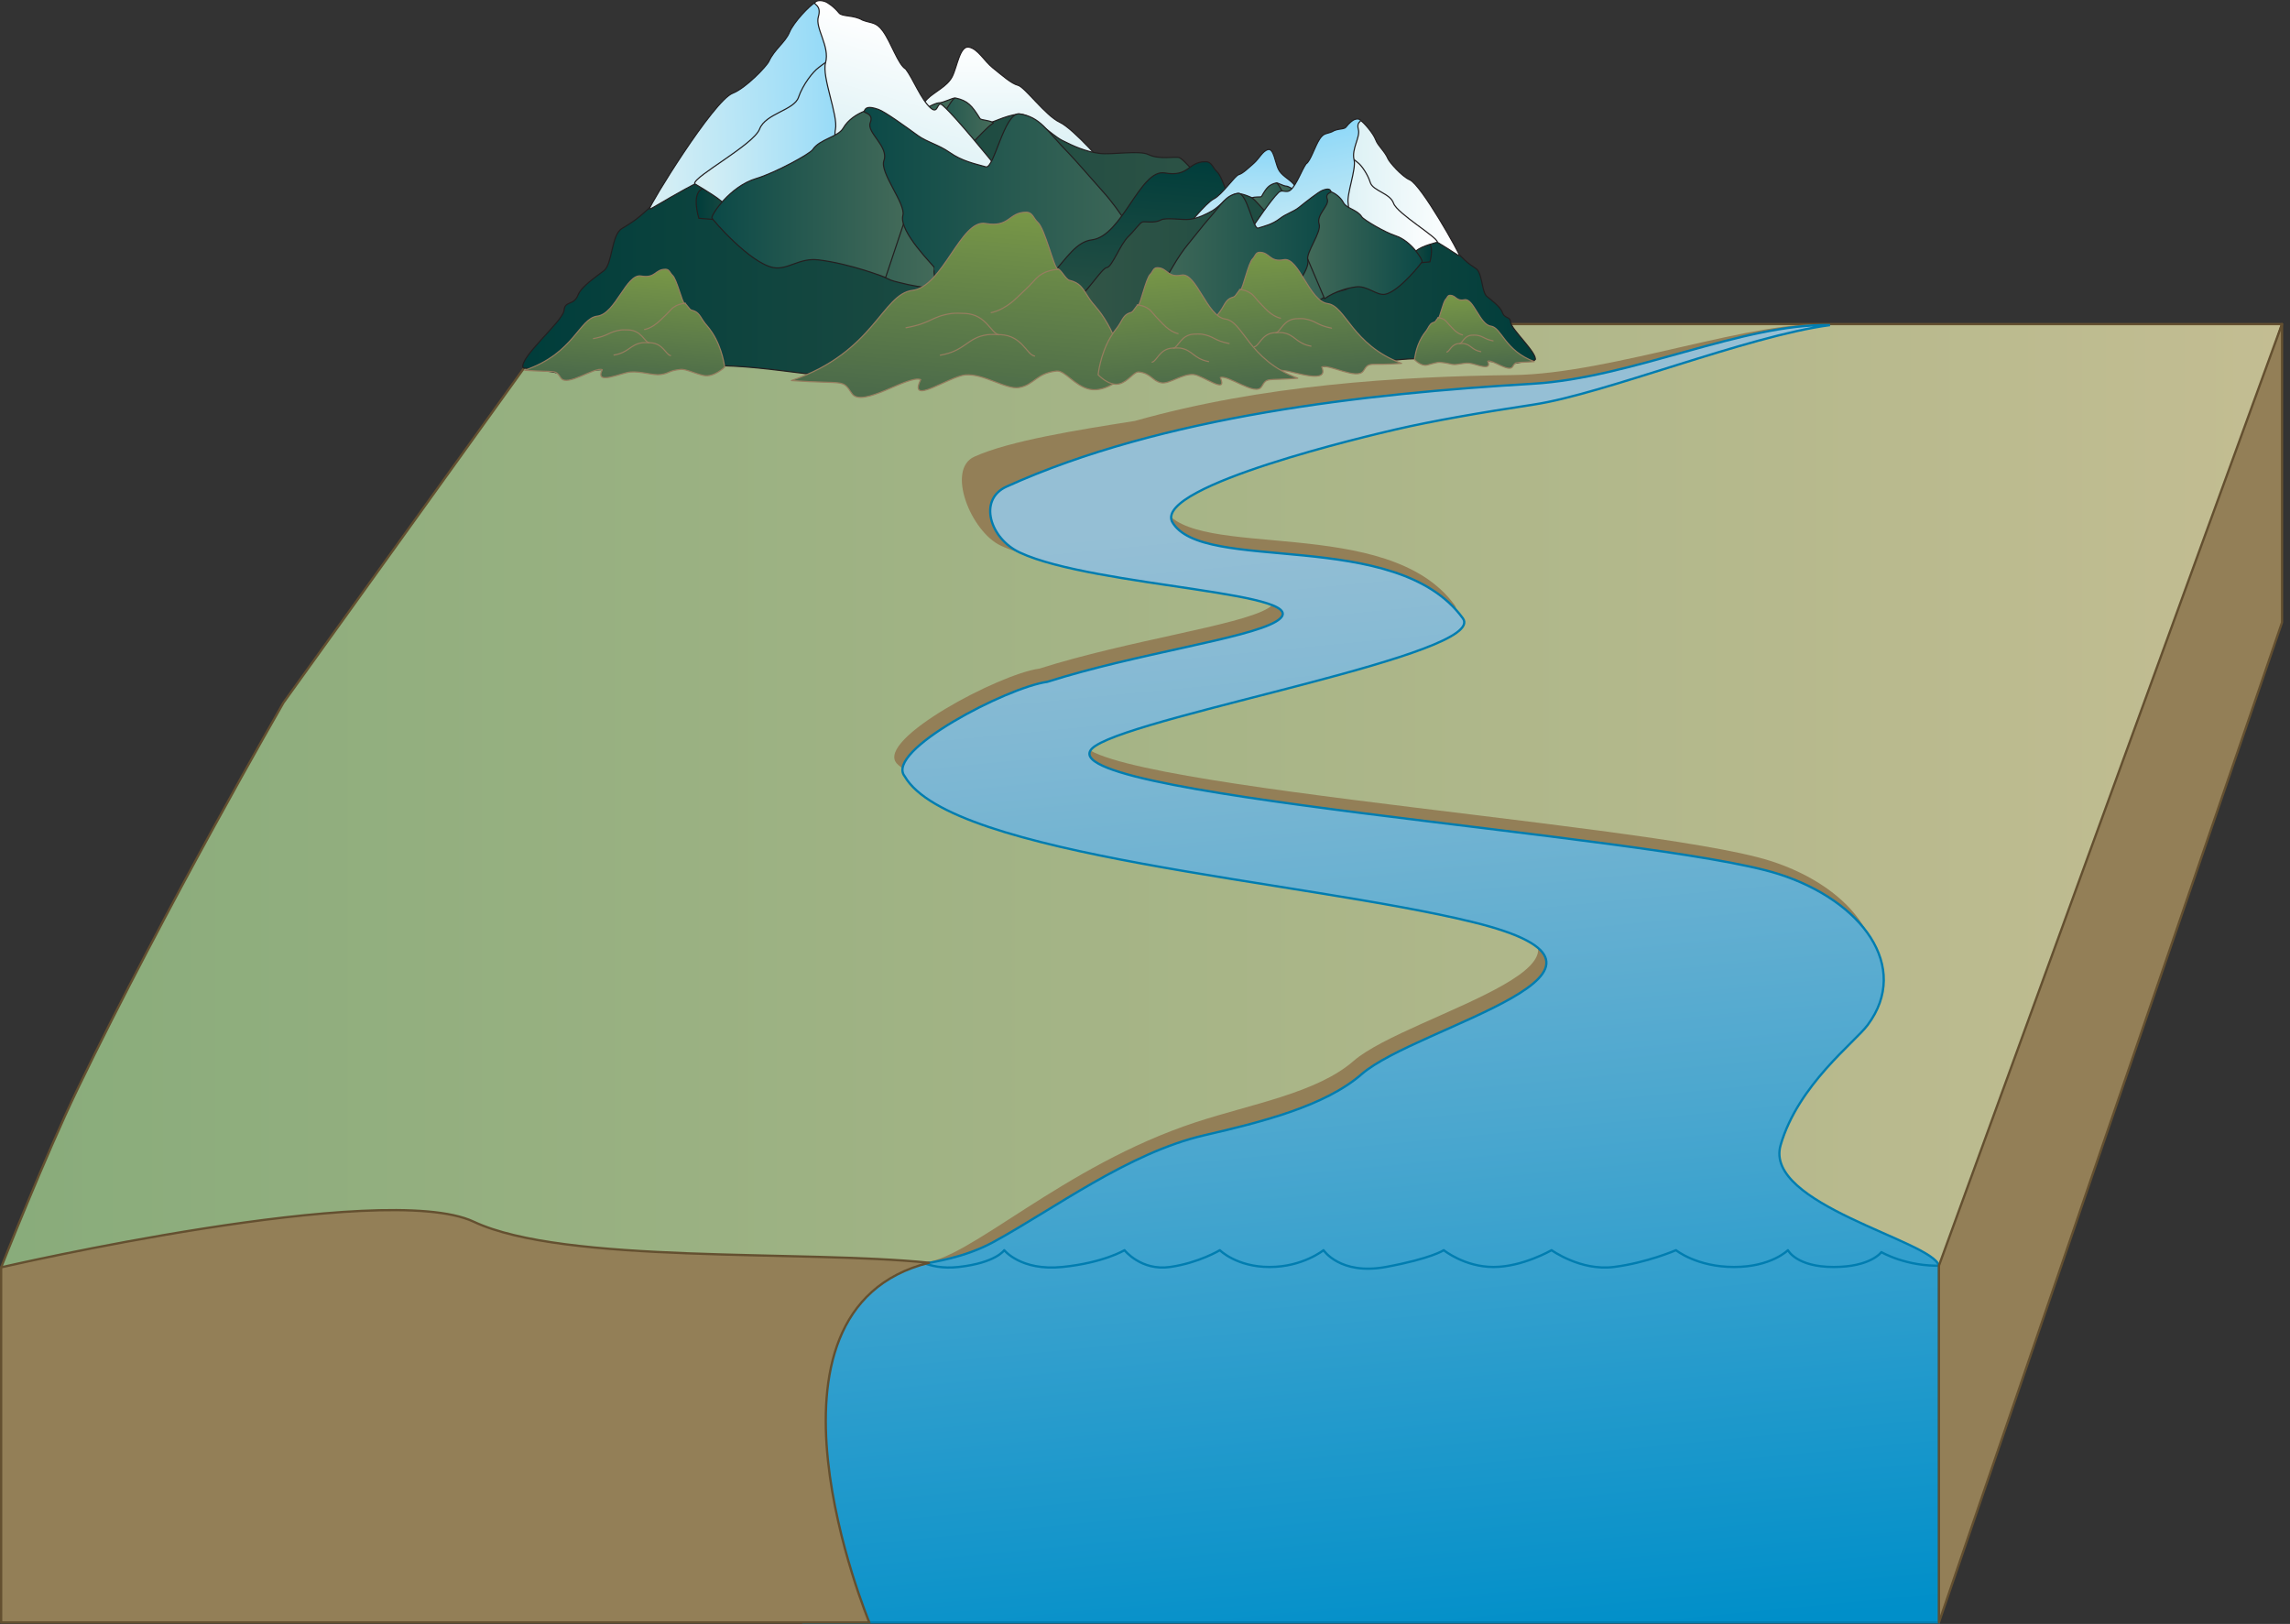 
        <svg xmlns:rdf="http://www.w3.org/1999/02/22-rdf-syntax-ns#" xmlns="http://www.w3.org/2000/svg" xmlns:cc="http://creativecommons.org/ns#" xmlns:xlink="http://www.w3.org/1999/xlink" xmlns:dc="http://purl.org/dc/elements/1.1/" x="0px" y="0px" width="502" height="356" viewBox="0 0 502 356" xml:space="preserve">
            <rect x="0" y="0" width="502" height="356" fill="#333333" stroke="none"/>
            <title>River 3D: mountains and plain</title>
            <desc xmlns:ian_image_library="https://ian.umces.edu/media-library/">
                <ian_image_library:title>River 3D: mountains and plain</ian_image_library:title>
                <ian_image_library:descr>Illustration of river base with mountains and plains</ian_image_library:descr>
                <ian_image_library:scene>
                    <ian_image_library:contains>diagram, template, base, ecosystem, aquatic, freshwater river, stream, tributary, terrestrial, mountains, floodplain</ian_image_library:contains>
                    <ian_image_library:when>2010-03-17</ian_image_library:when>
                </ian_image_library:scene>
            </desc>
            
 <defs></defs>
 <linearGradient id="ian_symbols_1d1013e531cf25748105a9f0bd3c5adf" y2="174.44" gradientUnits="userSpaceOnUse" x2="-1343.1" gradientTransform="matrix(-1 0 0 1 -842.8 0)" y1="174.44" x1="-843.05">
  <stop stop-color="#89AC7B" offset=".006"/>
  <stop stop-color="#C3BD92" offset="1"/>
 </linearGradient>
 <path stroke-linejoin="round" d="m500.25 71.047h-364.61l-19.093 7.314-54.41 75.684s-25.973 45.069-45.094 84.609c-7.103 14.688-16.792 39.18-16.792 39.18h432.4l67.6-206.78z" stroke="#645030" stroke-linecap="round" stroke-width=".5" fill="url(#ian_symbols_1d1013e531cf25748105a9f0bd3c5adf)"/>
 <path d="m227.79 146.59c19.694-6.237 43.769-9.45 50.093-13.198 10.871-6.438-42.068-6.081-58.487-13.767-6.565-3.075-12.036-16.685-5.804-19.511 7.768-3.516 23.019-5.919 35.184-7.833 28.022-7.916 57.6-9.729 83.022-10.061 21.586-.278 53.993-12.622 69.361-10.945-13.382.858-52.836 14.087-68.795 15.766-10.625 1.113-20.276 2.389-28.128 4.204-5.441 1.262-52.646 12.287-49.109 20.194 6.417 11.703 49.142 1.082 63.77 21.235 5.657 7.792-69.76 20.914-80.539 27.936-16.345 10.651 122.15 19.321 149.7 28.103 18.361 5.85 29.05 20.362 19.57 33.104-2.827 3.802-10.28 13.164-37.827 24.579-7.046 2.922-144.65 29.806-151.79 31.085-10.568 1.898-15.886-.652-15.886-.652 10.121-.398 30.67-21.194 60.077-30.833 12.295-4.03 26.48-6.403 34.519-13.412 12.096-10.537 67.406-22.8 24.288-33.338-37.483-9.155-117.59-23.794-124.48-31.943-4.44-5.26 22.47-19.52 31.27-20.72z" fill="#937F57"/>
 <linearGradient id="ian_symbols_26021b9ee2f4bb34697b13cd3710b139" y2="113.53" gradientUnits="userSpaceOnUse" x2="280.89" y1="363.31" x1="305.09">
  <stop stop-color="#008FC9" offset="0"/>
  <stop stop-color="#4BA7CF" offset=".456"/>
  <stop stop-color="#80B8D3" offset=".822"/>
  <stop stop-color="#95BFD5" offset="1"/>
 </linearGradient>
 <path stroke="#007DB0" stroke-width=".5" d="m425.04 277.46c-1.542-5.471-38.495-13.423-34.701-26.438 3.842-13.207 16.26-22.514 19.084-26.322 9.482-12.741-1.208-27.251-19.57-33.108-27.548-8.776-166.04-17.443-149.7-28.096 10.78-7.027 86.192-20.147 80.536-27.936-14.633-20.158-57.354-9.536-63.771-21.237-3.529-7.908 43.667-18.934 49.111-20.193 8.134-1.881 18.609-3.689 30.175-5.437 15.527-2.342 46.83-15.051 64.958-17.421-19.274-.376-43.278 11.57-65.223 12.862-36.341 2.133-81.165 7.072-115.32 22.556-6.237 2.827-3.636 11.363 2.928 14.436 16.413 7.683 67.008 8.712 56.134 15.15-6.32 3.747-30.398 6.962-50.099 13.199-8.794 1.192-35.737 15.157-31.259 20.708 10.117 17.588 87.003 22.792 124.48 31.946 43.117 10.536-12.192 22.801-24.29 33.337-8.04 7.009-21.837 10.491-34.519 13.415-16.615 3.828-33.035 16.21-46.228 23.402-6.361 3.467-13.306 4.388-16.052 4.919-2.747.53-32.871 1.439-32.871 1.439l7.25 77.033h248.94v-78.21z" fill="url(#ian_symbols_26021b9ee2f4bb34697b13cd3710b139)"/>
 <path stroke-linejoin="round" d="m202.15 276.73c1.902.817 4.544 1.412 7.998 1.024 8.178-.92 9.994-3.683 9.994-3.683s3.636 4.602 12.729 3.683c9.089-.92 13.635-3.683 13.635-3.683s3.635 4.602 9.996 3.683c6.362-.92 10.907-3.683 10.907-3.683s3.637 3.683 10.906 3.683c7.273 0 11.82-3.683 11.82-3.683s3.637 5.52 13.63 3.683c10.002-1.841 12.728-3.683 12.728-3.683s4.544 3.683 10.909 3.683c6.36 0 12.726-3.683 12.726-3.683s6.358 4.602 13.635 3.683c7.271-.92 13.634-3.683 13.634-3.683s4.54 3.683 12.725 3.683c8.184 0 11.818-3.683 11.818-3.683s1.837 3.683 10.018 3.683c8.183 0 10.463-3.258 10.463-3.258s5.553 3.272 13.333 2.956" stroke="#007DB0" stroke-linecap="round" stroke-width=".5" fill="none"/>
 <polygon stroke-linejoin="round" fill="#937F57" stroke="#645030" stroke-linecap="round" stroke-width=".5" points="500.25 71.047 500.25 136.45 425.04 355.68 425.04 277.46"/>
 <path stroke-linejoin="round" d="m103.85 267.83c19.868 9.339 72.36 6.155 99.797 8.996-41.627 10.404-13.076 78.851-13.076 78.851h-190.32v-77.846s83.732-19.34 103.6-10z" stroke="#645030" stroke-linecap="round" stroke-width=".5" fill="#937F57"/>
 <linearGradient id="ian_symbols_709e88e7775cbad4a930c2db94d2729d" y2="10.312" gradientUnits="userSpaceOnUse" x2="-1060.4" gradientTransform="matrix(-1 0 0 1 -842.8 0)" y1="42.096" x1="-1060.4">
  <stop stop-color="#DAF0F4" offset=".264"/>
  <stop stop-color="#fff" offset=".994"/>
 </linearGradient>
 <path stroke-linejoin="round" d="m220.54 37.606c-1.167.398-2.789-.39-3.78 1.085-.984 1.473-4.993 0-4.993 0s-3.449-1.476-4.896 0c-1.446 1.473-14.329-3.847-14.329-3.847s4.966-2.745 5.971-5.793c1.001-3.058 3.186-5.731 4.745-7.337 1.558-1.593 4.363-2.721 5.477-4.903 1.114-2.183 1.675-6.909 3.701-6.47 2.024.428 3.254 2.988 5.258 4.585 2.008 1.594 3.987 3.399 5.48 3.778 1.496.372 6.019 6.641 9.131 8.096 3.121 1.448 10.459 10.016 10.459 10.016s-5.359 5.734-7.583 5.25c-2.24-.487-13.48-4.853-14.65-4.46z" stroke="#231F20" stroke-linecap="round" stroke-width=".25" fill="url(#ian_symbols_709e88e7775cbad4a930c2db94d2729d)"/>
 <linearGradient id="ian_symbols_fcb10d29d72020442da880f3db33de80" y2="53.199" gradientUnits="userSpaceOnUse" x2="-957.4" gradientTransform="matrix(-1 0 0 1 -842.8 0)" y1="53.199" x1="-1129.6">
  <stop stop-color="#345647" offset="0"/>
  <stop stop-color="#003D3B" offset="1"/>
 </linearGradient>
 <path stroke-linejoin="round" d="m114.66 80.623c-.924-2.215 8.803-10.247 8.985-12.581.174-2.189 2.114-.951 3.078-3.385.739-1.859 3.964-4.008 5.675-5.322 1.85-1.423 1.611-7.839 3.91-9.215 1.199-.719 2.774-1.698 3.948-2.688 2.856-2.399 6.652-6.592 12.015-7.206 2.954-.33 2.663.733 4.835.022 1.667-.549 3.354-1.597 5.062-2.268 2.113-.825 1.52-1.292 3.702-1.435.858-.062 1.819.718 2.874.747 4.068.113 8.131-2.377 10.858-4.266 4.113-2.841 8.769-9.163 10.757-9.511 1.994-.336 11.693 7.83 16.308 6.608 1.269-.34 2.285-1.878 3.369-2.097.535-.107 1.396-.643 2.174-.222.774.419.981.7 1.631.617.628-.075 1.153-.818 1.798-1.009 2.316-.696 6.122-2.673 8.371-2.329 2.595.391 6.452 4.469 8.788 5.669 2.45 1.251 5.162 2.499 8.299 2.883 2.653.331 8.646-.731 10.633.235 2.469 1.212 5.848.351 6.77.679.932.326 2.975 2.999 5.102 4.859 3.014 2.629 6 10.253 7.876 10.348 1.876.082 8.342 10 11.354 10.288l3.946 13.924c-5.784-.474-18.166-1.491-18.733-1.587-5.784-.941-11.981-.999-18.081-.51-16.735 1.342-31.84 5.746-47.451 9.582-14.366 3.539-27.536-.476-41.729-1.187-11.26-.563-28.026.71-39.025 1.42.03-.186-7.36-.975-7.12-1.063z" stroke="#231F20" stroke-linecap="round" stroke-width=".25" fill="url(#ian_symbols_fcb10d29d72020442da880f3db33de80)"/>
 <linearGradient id="ian_symbols_2d842fba106ef74449e1cea5ee8a6532" y2="24.931" gradientUnits="userSpaceOnUse" x2="-1032.6" gradientTransform="matrix(-1 0 0 1 -842.8 0)" y1="24.931" x1="-1052.2">
  <stop stop-color="#466C5A" offset=".006"/>
  <stop stop-color="#0B4947" offset="1"/>
 </linearGradient>
 <path stroke-linejoin="round" d="m190.22 28.352s-1.538-4.75 1.373-5.299c2.546-.478 8.547 2.808 9.474 2.023 1.546-1.317 4.044-2.479 4.594-2.501 1.25-.028 3.345-1.255 3.673-1.039.32.214-1.636 6.072-1.636 6.072l-17.46.744z" stroke="#231F20" stroke-linecap="round" stroke-width=".25" fill="url(#ian_symbols_2d842fba106ef74449e1cea5ee8a6532)"/>
 <linearGradient id="ian_symbols_8b7c991d4137e4d499c68cf007ea95bc" y2="28.489" gradientUnits="userSpaceOnUse" x2="-1042" gradientTransform="matrix(-1 0 0 1 -842.8 0)" y1="28.489" x1="-1060.6">
  <stop stop-color="#466C5A" offset=".006"/>
  <stop stop-color="#0B4947" offset="1"/>
 </linearGradient>
 <path stroke-linejoin="round" d="m206.74 35.482c-2.832-.17-5.545-5.65-7.521-6.547-.223-1.585 3.002-2.505 4.427-1.88 1.822.798 1.583-2.917 2.776-2.377.867.398 2.246-3.372 3.093-3.18 2.579.57 3.53 1.585 5.324 4.515.202.327 2.458.394 2.922.945-2.63 1.647-7.49 8.739-11.02 8.524z" stroke="#231F20" stroke-linecap="round" stroke-width=".25" fill="url(#ian_symbols_8b7c991d4137e4d499c68cf007ea95bc)"/>
 <linearGradient id="ian_symbols_e8af4b4ce55f4ba43d36757c84fb3063" y2="49.098" gradientUnits="userSpaceOnUse" x2="-999.79" gradientTransform="matrix(-1 0 0 1 -842.8 0)" y1="49.098" x1="-1050.6">
  <stop stop-color="#466C5A" offset=".006"/>
  <stop stop-color="#0B4947" offset="1"/>
 </linearGradient>
 <path stroke-linejoin="round" d="m191.67 35.982c-1.562.621-4.495 2.648-5.613 4.582-1.12 1.929-9.86 2.806-11.409 5.15-1.551 2.346-17.91 1.477-17.654 2.531.028.108 3.211 2.383 6.455 3.45 1.462.475 3.248-.018 4.783.205 1.869.276 3.426 1.208 4.206 1.222.724.016 2.823.222 4.771.119 1.218-.057 1.924.675 3.144.724 1.713.06 2.672.344 3.528.888 1.628 1.011-2.073 1.781.348 2.299 2.757.584 5.455 1.344 8.378 2.924 2.926 1.575 2.735 1.39 4.488 1.845 5.743 1.488 9.4 1.364 10.186 1.135 2.401-.725-4.855-13.926-4.855-13.926s-5.648-14.125-7.236-14.125c-1.6-.011-1.97.359-3.53.977z" stroke="#231F20" stroke-linecap="round" stroke-width=".25" fill="url(#ian_symbols_e8af4b4ce55f4ba43d36757c84fb3063)"/>
 <linearGradient id="ian_symbols_89c714c251900964cd925d7566cb4ef5" y2="42.287" gradientUnits="userSpaceOnUse" x2="-995.42" gradientTransform="matrix(-1 0 0 1 -842.8 0)" y1="42.287" x1="-1009.2">
  <stop stop-color="#345647" offset="0"/>
  <stop stop-color="#003D3B" offset="1"/>
 </linearGradient>
 <path stroke-linejoin="round" d="m153.2 47.857s-1.741-5.46.789-6.467c2.486-.983 7.571-2.652 9.037-4.198 1.468-1.544 3.366-1.463 3.366-1.463l-.688 13.114-12.51-.986z" stroke="#231F20" stroke-linecap="round" stroke-width=".25" fill="url(#ian_symbols_89c714c251900964cd925d7566cb4ef5)"/>
 <linearGradient id="ian_symbols_8bee5a5fdd02f244311285111a1f8b78" y2="42.484" gradientUnits="userSpaceOnUse" x2="-1003.3" gradientTransform="matrix(-1 0 0 1 -842.8 0)" y1="42.484" x1="-1021.4">
  <stop stop-color="#345647" offset="0"/>
  <stop stop-color="#003D3B" offset="1"/>
 </linearGradient>
 <path stroke-linejoin="round" d="m160.48 48.757c1.188-2.552.411-4.975 2.618-7.225 2.203-2.253 2.063-5.958 3.28-5.792 3.739.503 4.347 2.345 7.716 6.883.503.683 3.341 2.574 4.5 3.747-8.79 3.803-7.83 2.901-18.12 2.387z" stroke="#231F20" stroke-linecap="round" stroke-width=".25" fill="url(#ian_symbols_8bee5a5fdd02f244311285111a1f8b78)"/>
 <linearGradient id="ian_symbols_1813a2041383b1a419800a86f2de9d57" y2="30.731" gradientUnits="userSpaceOnUse" x2="1453.4" gradientTransform="matrix(.996 -.089 .187 2.086 -1311.8 85.546)" y1="35.963" x1="1497">
  <stop stop-color="#8ED8F8" offset=".006"/>
  <stop stop-color="#DAF0F4" offset="1"/>
 </linearGradient>
 <path stroke-linejoin="round" d="m178.63.589c-1.144.625-4.66 4.269-5.572 6.495-.915 2.217-3.275 3.696-4.512 6.379-.507 1.084-5.049 5.861-7.938 6.98-4.244 1.652-18.335 24.652-18.269 25.41.039.47 14.784-9.509 18.307-7.99 2.2.944 6.967-9.413 9.934-8.507 5.037 1.551 10.057 5.178 10.057 5.178l5.058-13.946s-3.081-17.213-4.2-17.324c-1.13-.112-1.73-3.297-2.87-2.675z" stroke="#231F20" stroke-linecap="round" stroke-width=".25" fill="url(#ian_symbols_1813a2041383b1a419800a86f2de9d57)"/>
 <linearGradient id="ian_symbols_c587109cbd574e4471fa188c975b0abe" y2="55.993" gradientUnits="userSpaceOnUse" x2="1455.6" gradientTransform="matrix(1 -.137 .137 2.638 -1311.4 81.157)" y1="59.993" x1="1491.1">
  <stop stop-color="#8ED8F8" offset=".006"/>
  <stop stop-color="#DAF0F4" offset="1"/>
 </linearGradient>
 <path stroke-linejoin="round" d="m179.42 14.848c-1.16.815-3.417 3.668-4.382 6.498-.97 2.837-7.213 3.516-8.524 6.938-1.308 3.421-14.327 10.338-14.243 11.942.01.167 3.783 2.141 5.971 3.972.984.831 29.106 12.886 29.684 12.59 1.755-.909-2.139-21.344-2.139-21.344s-2.675-21.716-3.794-21.833c-1.13-.111-1.42.409-2.58 1.237z" stroke="#231F20" stroke-linecap="round" stroke-width=".25" fill="url(#ian_symbols_c587109cbd574e4471fa188c975b0abe)"/>
 <linearGradient id="ian_symbols_9e30c1c0d1600854a9fa0e3ffca51965" y2="26.122" gradientUnits="userSpaceOnUse" x2="1511.2" gradientTransform="matrix(.996 -.089 .187 2.086 -1311.8 85.546)" y1="47.638" x1="1507.2">
  <stop stop-color="#DAF0F4" offset=".264"/>
  <stop stop-color="#fff" offset=".994"/>
 </linearGradient>
 <path stroke-linejoin="round" d="m188.02 47.646c.277.198 2.015.325 2.912-.251.728-.469 1.929-1.193 2.169-1.293.5-.223 2.232-.233 3.746-.607 1-.256 2.295-1.254 3.58-1.662 1.354-.429 2.729-.244 4.492-.026.816.099 1.775 1.24 2.34 1.49 2.208.968 2.622 1.733 5.193.958 3.564-1.075 5.309-10.462 5.309-10.462s-8.231-10.18-10.991-12.596c-1.508-1.465-.919 2.046-2.722.513-2.124-1.812-3.935-6.581-5.501-8.571-1.691-.998-3.168-5.809-5.019-8.35-1.501-2.067-2.564-1.638-4.479-2.394-1.949-1.157-4.416-.695-5.106-1.542-1.064-1.314-2.465-2.308-3.104-2.526-1.113-.379-1.973-.175-2.217.265-.243.446 1.519.576.77 3.081-.75 2.512 2.578 6.491 1.576 10.094-.856 3.068 2.809 11.626 2.173 14.566-.921 4.234 4.305 14.059 4.097 14.066 0-.002-.41 4.38.78 5.247z" stroke="#231F20" stroke-linecap="round" stroke-width=".25" fill="url(#ian_symbols_9e30c1c0d1600854a9fa0e3ffca51965)"/>
 <linearGradient id="ian_symbols_6cdc840b83a03754f1f0ede8a5f4860c" y2="42.569" gradientUnits="userSpaceOnUse" x2="-998.85" gradientTransform="matrix(-1 0 0 1 -842.8 0)" y1="42.569" x1="-1043.7">
  <stop stop-color="#466C5A" offset=".006"/>
  <stop stop-color="#0B4947" offset="1"/>
 </linearGradient>
 <path stroke-linejoin="round" d="m189.45 24.39c-1.565.621-3.506 1.791-4.623 3.724-1.122 1.937-5.127 2.346-6.679 4.693-.626.948-8.348 5.139-12.335 6.314-5.859 1.741-9.906 8.008-9.756 8.633.097.4 8.363 9.925 13.452 10.901 3.171.601 5.672-2.198 9.914-1.685 7.226.877 14.716 3.873 14.716 3.873l6.792-20.323s-5.647-14.132-7.24-14.132c-1.59-.001-2.68-2.616-4.24-1.998z" stroke="#231F20" stroke-linecap="round" stroke-width=".25" fill="url(#ian_symbols_6cdc840b83a03754f1f0ede8a5f4860c)"/>
 <linearGradient id="ian_symbols_1d2ad83ac0904b740979c334b027684e" y2="44.652" gradientUnits="userSpaceOnUse" x2="-1032.2" gradientTransform="matrix(-1 0 0 1 -842.8 0)" y1="44.652" x1="-1101.1">
  <stop stop-color="#466C5A" offset=".006"/>
  <stop stop-color="#0B4947" offset="1"/>
 </linearGradient>
 <path stroke-linejoin="round" d="m206.27 62.958c.408.145 2.869.103 4.088-.457.99-.455 2.63-1.164 2.962-1.264.689-.224 16.641 4.925 18.425 4.485 1.881-.472 27.649-2.696 26.565-5.168-1.608-3.664-5.637-3.401-7.524-5.864-1.882-2.462-4.981-8.299-9.129-12.82-1.39-1.52-5.835-6.711-7.521-8.429-4.812-4.896-5.986-7.763-10.714-8.497-3.296-.205-5.518 12.137-7.305 11.635-2.46-.694-5.23-1.245-8.025-3.216-2.28-1.607-4.982-2.266-6.872-3.642-2.819-2.05-7.213-5.23-8.664-5.738-2.244-.793-2.842-.388-3.104.407-.32.39 2.185.355 1.32 2.512-.866 2.162 4.125 5.208 2.992 8.313-.968 2.637 4.841 9.486 4.162 11.996-.983 3.619 7.138 11.397 6.851 11.415-.02-.001-.28 3.705 1.48 4.332z" stroke="#231F20" stroke-linecap="round" stroke-width=".25" fill="url(#ian_symbols_1d2ad83ac0904b740979c334b027684e)"/>
 <linearGradient id="ian_symbols_0e0a9e0457b5475499c857abf112812f" y2="-6.971" gradientUnits="userSpaceOnUse" x2="401.25" gradientTransform="matrix(-.997 -.081 -.084 1.028 651.71 74.145)" y1="35.12" x1="401.25">
  <stop stop-color="#345647" offset="0"/>
  <stop stop-color="#003D3B" offset="1"/>
 </linearGradient>
 <path stroke-linejoin="round" d="m226.06 75.197c2.201 3.293 12.393-4.153 15.095-3.06-2.896 5.911 6.263-.721 9.783-1.018 4.014-.341 8.893 3.254 11.762 2.773 3.306-.559 3.765-3.156 8.225-3.62 1.856-.191 3.927 3.264 7.228 3.983 3.786.828 7.714-3.06 7.714-3.06s-.729-6.633-4.455-12.431c-1.658-2.585-2.452-2.99-3.461-4.589-1.444-2.294-1.921-3.223-4.188-3.795-.905-.23-1.855-2.445-2.632-2.538-.754-.088-2.758-8.794-4.344-10.199-.947-.837-1.089-2.203-2.546-2.195-3.884.013-3.511 3.409-8.911 2.465-5.394-.943-9.287 13.84-15.979 14.668-6.694.825-8.325 13.569-26.552 19.769 11.89.865 11.07-.445 13.27 2.847z" stroke="#231F20" stroke-linecap="round" stroke-width=".25" fill="url(#ian_symbols_0e0a9e0457b5475499c857abf112812f)"/>
 <linearGradient id="ian_symbols_54af7aa1d5c813048510dd72267d361f" y2="25.106" gradientUnits="userSpaceOnUse" x2="512.54" gradientTransform="matrix(-.997 -.081 -.084 1.028 651.71 74.145)" y1="50.36" x1="512.54">
  <stop stop-color="#4A694A" offset="0"/>
  <stop stop-color="#789747" offset="1"/>
 </linearGradient>
 <path stroke-linejoin="round" d="m122.97 82.876c1.321 1.974 7.436-2.491 9.056-1.835-1.738 3.545 4.04.698 6.151.519 2.409-.205 5.056.823 6.777.533 1.984-.335 1.585-.834 4.26-1.114 1.112-.116 3.032.902 5.01 1.332 2.273.498 4.627-1.834 4.627-1.834s-.433-3.979-2.668-7.46c-1-1.55-1.474-1.794-2.079-2.753-.869-1.376-1.154-1.933-2.513-2.278-.543-.138-1.114-1.467-1.58-1.521-.451-.054-1.655-5.278-2.604-6.12-.571-.504-.656-1.323-1.529-1.319-2.33.007-2.108 2.044-5.347 1.481-3.237-.566-5.573 8.305-9.589 8.801-4.017.494-4.994 8.143-15.928 11.861 7.12.519 6.63-.268 7.95 1.707z" stroke="#967D5F" stroke-linecap="round" stroke-width=".25" fill="url(#ian_symbols_54af7aa1d5c813048510dd72267d361f)"/>
 <path stroke-linejoin="round" d="m130.09 74.225c3.349-.592 3.304-1.488 5.996-1.877.383-.056 1.419-.026 1.771-.009 2.817.148 3.39 2.618 4.445 2.814" stroke="#967D5F" stroke-linecap="round" stroke-width=".25" fill="none"/>
 <path stroke-linejoin="round" d="m134.6 77.837c3.349-.59 3.494-2.305 6.183-2.697.386-.054 1.419-.024 1.773-.004 2.816.147 3.39 2.614 4.445 2.813" stroke="#967D5F" stroke-linecap="round" stroke-width=".25" fill="none"/>
 <path stroke-linejoin="round" d="m150.29 66.489s-1.948.033-3.169 1.348c-1.223 1.314-.668.729-2.48 2.465-1.814 1.739-3.347 1.927-3.347 1.927" stroke="#967D5F" stroke-linecap="round" stroke-width=".25" fill="none"/>
 <linearGradient id="ian_symbols_8bf36c67dc117a4485099bbdaab1d6c6" y2="53.814" gradientUnits="userSpaceOnUse" x2="264.95" gradientTransform="matrix(1 0 0 1 9.842 0)" y1="32.713" x1="265.32">
  <stop stop-color="#8ED8F8" offset=".006"/>
  <stop stop-color="#DAF0F4" offset="1"/>
 </linearGradient>
 <path stroke-linejoin="round" d="m273.14 50.686c.696.259 1.674-.258 2.262.709.592.968 2.996 0 2.996 0s2.063-.967 2.93 0c.866.968 8.58-2.526 8.58-2.526s-2.972-1.801-3.575-3.803c-.598-2.005-1.907-3.76-2.842-4.814-.935-1.044-2.614-1.787-3.28-3.218-.666-1.433-1.003-4.535-2.212-4.25-1.216.284-1.952 1.963-3.154 3.015-1.199 1.044-2.388 2.23-3.281 2.476s-3.6 4.36-5.469 5.318c-1.867.949-6.265 6.573-6.265 6.573s3.211 3.764 4.544 3.446c1.32-.323 8.05-3.19 8.76-2.926z" stroke="#231F20" stroke-linecap="round" stroke-width=".25" fill="url(#ian_symbols_8bf36c67dc117a4485099bbdaab1d6c6)"/>
 <linearGradient id="ian_symbols_1275b370bd0f3e5481c54566cf8abe73" y2="60.918" gradientUnits="userSpaceOnUse" x2="326.74" gradientTransform="matrix(1 0 0 1 9.842 0)" y1="60.918" x1="223.62">
  <stop stop-color="#345647" offset="0"/>
  <stop stop-color="#003D3B" offset="1"/>
 </linearGradient>
 <path stroke-linejoin="round" d="m336.54 78.918c.555-1.453-5.275-6.724-5.38-8.256-.104-1.436-1.268-.624-1.844-2.224-.443-1.221-2.375-2.629-3.396-3.491-1.11-.935-.971-5.147-2.343-6.05-.718-.472-1.664-1.115-2.364-1.768-1.712-1.574-3.293-3.675-6.504-4.075-1.77-.217-2.289-.17-3.59-.638-.997-.359-2.005-1.047-3.03-1.488-1.266-.541-.907-.847-2.216-.941-.514-.042-1.089.471-1.72.488-2.438.077-4.871-1.562-6.503-2.799-2.465-1.866-5.253-6.016-6.444-6.244-1.191-.219-7 5.138-9.767 4.337-.759-.223-1.365-1.23-2.018-1.376-.319-.069-.837-.421-1.3-.144-.465.274-.59.458-.978.403-.38-.047-.69-.536-1.076-.664-1.388-.455-3.67-1.752-5.012-1.524-1.559.254-3.867 2.932-5.268 3.72-1.464.823-3.088 1.64-4.966 1.891-1.591.22-5.18-.479-6.366.158-1.482.793-3.505.228-4.059.442-.557.214-1.777 1.97-3.056 3.192-1.804 1.724-3.591 6.731-4.716 6.792-1.123.053-4.993 6.564-6.801 6.754l-2.362 9.14c3.463-.311 10.88-.98 11.219-1.043 3.465-.619 7.172-.655 10.829-.334 10.022.88 19.069 3.77 28.419 6.289 8.6 2.324 16.488-.312 24.987-.779 6.745-.368 16.787.467 23.371.935-.02-.124 4.41-.643 4.26-.703z" stroke="#231F20" stroke-linecap="round" stroke-width=".25" fill="url(#ian_symbols_1275b370bd0f3e5481c54566cf8abe73)"/>
 <linearGradient id="ian_symbols_40f1e6328cec4034110b8ef2ee8778af" y2="42.363" gradientUnits="userSpaceOnUse" x2="281.69" gradientTransform="matrix(1 0 0 1 9.842 0)" y1="42.363" x1="269.98">
  <stop stop-color="#466C5A" offset=".006"/>
  <stop stop-color="#0B4947" offset="1"/>
 </linearGradient>
 <path stroke-linejoin="round" d="m291.29 44.608s.923-3.121-.82-3.479c-1.526-.314-5.117 1.845-5.672 1.326-.926-.862-2.424-1.627-2.751-1.64-.753-.018-2.007-.822-2.199-.682s.979 3.986.979 3.986l10.46.489z" stroke="#231F20" stroke-linecap="round" stroke-width=".25" fill="url(#ian_symbols_40f1e6328cec4034110b8ef2ee8778af)"/>
 <linearGradient id="ian_symbols_25b7795ad98bd2d451dca22eb7f906c8" y2="44.698" gradientUnits="userSpaceOnUse" x2="276.07" gradientTransform="matrix(1 0 0 1 9.842 0)" y1="44.698" x1="264.65">
  <stop stop-color="#466C5A" offset=".006"/>
  <stop stop-color="#0B4947" offset="1"/>
 </linearGradient>
 <path stroke-linejoin="round" d="m281.4 49.289c1.695-.113 3.325-3.709 4.503-4.298.138-1.042-1.798-1.645-2.648-1.234-1.095.522-.947-1.916-1.661-1.562-.522.261-1.349-2.211-1.855-2.086-1.543.373-2.112 1.041-3.188 2.965-.124.213-1.779-.02-2.054.342 1.56 1.081 4.78 6.012 6.9 5.873z" stroke="#231F20" stroke-linecap="round" stroke-width=".25" fill="url(#ian_symbols_25b7795ad98bd2d451dca22eb7f906c8)"/>
 <linearGradient id="ian_symbols_6170d46e2c268c7431ed60662846fefb" y2="58.227" gradientUnits="userSpaceOnUse" x2="301.35" gradientTransform="matrix(1 0 0 1 9.842 0)" y1="58.227" x1="270.94">
  <stop stop-color="#466C5A" offset=".006"/>
  <stop stop-color="#0B4947" offset="1"/>
 </linearGradient>
 <path stroke-linejoin="round" d="m290.43 49.617c.934.409 2.688 1.739 3.358 3.006.672 1.268 5.906 1.845 6.835 3.383.928 1.538 10.723.968 10.573 1.661-.017.07-1.924 1.565-3.867 2.265-.874.31-1.945-.011-2.865.133-1.12.182-2.048.791-2.517.802-.434.013-1.69.146-2.858.079-.729-.036-1.153.443-1.882.473-1.026.042-1.597.224-2.11.585-.98.663 1.238 1.167-.211 1.507-1.65.385-3.269.881-5.019 1.921-1.755 1.035-1.639.911-2.687 1.211-3.441.976-5.633.896-6.101.744-1.437-.474 2.906-9.143 2.906-9.143s3.382-9.271 4.333-9.271c.96-.004 1.18.240 2.12.644z" stroke="#231F20" stroke-linecap="round" stroke-width=".25" fill="url(#ian_symbols_6170d46e2c268c7431ed60662846fefb)"/>
 <linearGradient id="ian_symbols_6a1f4fba91bf0a3495a82f3a8324ec48" y2="53.755" gradientUnits="userSpaceOnUse" x2="303.97" gradientTransform="matrix(1 0 0 1 9.842 0)" y1="53.755" x1="295.72">
  <stop stop-color="#345647" offset="0"/>
  <stop stop-color="#003D3B" offset="1"/>
 </linearGradient>
 <path stroke-linejoin="round" d="m313.46 57.412s1.038-3.584-.47-4.245c-1.492-.645-4.539-1.741-5.414-2.755-.879-1.013-2.016-.962-2.016-.962l.412 8.612 7.49-.650z" stroke="#231F20" stroke-linecap="round" stroke-width=".25" fill="url(#ian_symbols_6a1f4fba91bf0a3495a82f3a8324ec48)"/>
 <linearGradient id="ian_symbols_ee9ff30e1794e854d9e31c1c8bdb82c6" y2="53.884" gradientUnits="userSpaceOnUse" x2="299.26" gradientTransform="matrix(1 0 0 1 9.842 0)" y1="53.884" x1="288.41">
  <stop stop-color="#345647" offset="0"/>
  <stop stop-color="#003D3B" offset="1"/>
 </linearGradient>
 <path stroke-linejoin="round" d="m309.1 58.002c-.712-1.677-.243-3.266-1.568-4.742-1.318-1.478-1.234-3.913-1.965-3.804-2.239.33-2.602 1.541-4.621 4.521-.303.446-2.002 1.687-2.692 2.459 5.27 2.499 4.69 1.902 10.85 1.566z" stroke="#231F20" stroke-linecap="round" stroke-width=".25" fill="url(#ian_symbols_ee9ff30e1794e854d9e31c1c8bdb82c6)"/>
 <linearGradient id="ian_symbols_1c102081d4f402f4b14b3bf099e9f782" y2="-15.208" gradientUnits="userSpaceOnUse" x2="161.86" gradientTransform="matrix(-.996 -.089 -.187 2.086 478.88 85.546)" y1="-12.07" x1="188.01">
  <stop stop-color="#DAF0F4" offset="0"/>
  <stop stop-color="#fff" offset=".994"/>
 </linearGradient>
 <path stroke-linejoin="round" d="m298.24 26.385c.686.41 2.792 2.802 3.335 4.262.549 1.455 1.959 2.426 2.705 4.188.302.71 3.022 3.849 4.749 4.583 2.546 1.083 10.982 16.181 10.943 16.679-.026.309-8.852-6.243-10.961-5.245-1.323.618-4.175-6.18-5.949-5.583-3.018 1.019-6.025 3.397-6.025 3.397l-3.026-9.153s1.842-11.301 2.511-11.371c.67-.076 1.03-2.168 1.72-1.757z" stroke="#231F20" stroke-linecap="round" stroke-width=".25" fill="url(#ian_symbols_1c102081d4f402f4b14b3bf099e9f782)"/>
 <linearGradient id="ian_symbols_d83eef19e9bd92244591b50144e2d608" y2="-4.87" gradientUnits="userSpaceOnUse" x2="163.96" gradientTransform="matrix(-1 -.137 -.137 2.638 478.48 81.157)" y1="-2.356" x1="186.25">
  <stop stop-color="#DAF0F4" offset="0"/>
  <stop stop-color="#fff" offset=".994"/>
 </linearGradient>
 <path stroke-linejoin="round" d="m297.76 35.744c.693.534 2.045 2.406 2.625 4.266.582 1.863 4.319 2.308 5.105 4.556.781 2.243 9.643 7.45 9.593 8.501-.006.112-3.329.74-4.641 1.944-.589.543-12.821 6.134-13.535 6.661-2.345 1.747-3.895 1.796-4.241 1.601-1.051-.597 1.28-14.013 1.28-14.013s1.604-14.25 2.271-14.327c.68-.073.85.265 1.55.811z" stroke="#231F20" stroke-linecap="round" stroke-width=".25" fill="url(#ian_symbols_d83eef19e9bd92244591b50144e2d608)"/>
 <linearGradient id="ian_symbols_c47a9d0aa5b444348946544811bcee2b" y2="-4.561" gradientUnits="userSpaceOnUse" x2="194.35" gradientTransform="matrix(-.996 -.089 -.187 2.086 478.88 85.546)" y1="-18.984" x1="196.52">
  <stop stop-color="#8ED8F8" offset=".006"/>
  <stop stop-color="#DAF0F4" offset="1"/>
 </linearGradient>
 <path stroke-linejoin="round" d="m292.61 57.273c-.165.129-1.206.212-1.745-.167-.435-.31-1.149-.782-1.296-.849-.304-.148-1.34-.151-2.244-.401-.599-.166-1.375-.821-2.143-1.088-.813-.283-1.638-.16-2.692-.017-.487.066-1.063.813-1.4.978-1.322.634-1.57 1.137-3.111.626-2.133-.702-3.181-6.865-3.181-6.865s3.769-5.638 5.422-7.224c.904-.961 1.712.298 2.79-.708 1.276-1.189 2.357-4.319 3.296-5.628 1.014-.655 1.9-3.811 3.002-5.48.899-1.357 1.54-1.075 2.686-1.568 1.165-.762 2.646-.458 3.058-1.014.641-.864 1.477-1.516 1.859-1.659.664-.248 1.184-.115 1.329.176.144.292-.911.376-.462 2.021.448 1.648-1.544 4.259-.944 6.625.511 2.015-1.682 7.631-1.297 9.561.546 2.779-2.582 9.228-2.458 9.234-.02.001.23 2.881-.48 3.447z" stroke="#231F20" stroke-linecap="round" stroke-width=".25" fill="url(#ian_symbols_c47a9d0aa5b444348946544811bcee2b)"/>
 <linearGradient id="ian_symbols_00e8f2ea51bebe5451ee9752976bb0cc" y2="53.717" gradientUnits="userSpaceOnUse" x2="301.91" gradientTransform="matrix(1 0 0 1 9.842 0)" y1="53.717" x1="275.04">
  <stop stop-color="#466C5A" offset=".006"/>
  <stop stop-color="#0B4947" offset="1"/>
 </linearGradient>
 <path stroke-linejoin="round" d="m291.75 42.007c.938.409 2.099 1.177 2.768 2.446.673 1.27 3.072 1.538 4.003 3.08.372.621 4.998 3.374 7.384 4.143 3.513 1.143 5.937 5.257 5.846 5.669-.059.261-5.009 6.515-8.056 7.155-1.899.395-3.909-1.941-6.45-1.606-4.326.578-6.874 2.597-6.874 2.597l-5.494-12.896s3.383-9.276 4.334-9.276c.95-.001 1.61-1.717 2.54-1.312z" stroke="#231F20" stroke-linecap="round" stroke-width=".25" fill="url(#ian_symbols_00e8f2ea51bebe5451ee9752976bb0cc)"/>
 <linearGradient id="ian_symbols_9626046159d6765495d6103f012a9d1e" y2="55.307" gradientUnits="userSpaceOnUse" x2="281.93" gradientTransform="matrix(1 0 0 1 9.842 0)" y1="55.307" x1="240.65">
  <stop stop-color="#466C5A" offset=".006"/>
  <stop stop-color="#0B4947" offset="1"/>
 </linearGradient>
 <path stroke-linejoin="round" d="m281.68 67.325c-.244.096-1.72.067-2.446-.301-.592-.298-1.576-.762-1.774-.83-.415-.145-9.968 3.233-11.032 2.944-1.129-.308-16.562-1.771-15.912-3.39.964-2.406 3.377-2.233 4.505-3.851 1.129-1.616 2.987-5.448 5.466-8.417.839-.998 3.496-4.402 4.507-5.532 2.884-3.214 3.586-5.095 6.418-5.579 1.973-.133 3.304 7.969 4.374 7.64 1.474-.458 3.131-.82 4.806-2.112 1.366-1.054 2.983-1.486 4.116-2.392 1.684-1.348 4.321-3.434 5.187-3.766 1.346-.518 1.701-.253 1.859.268.192.256-1.307.234-.792 1.65.521 1.416-2.468 3.417-1.79 5.454.581 1.732-2.901 6.229-2.492 7.877.589 2.374-4.275 7.481-4.103 7.492-.02 0 .13 2.434-.92 2.845z" stroke="#231F20" stroke-linecap="round" stroke-width=".25" fill="url(#ian_symbols_9626046159d6765495d6103f012a9d1e)"/>
 <linearGradient id="ian_symbols_c39bff5b8a2f7894f1d45e487ac6ffbd" y2="132.45" gradientUnits="userSpaceOnUse" x2="1801.5" gradientTransform="matrix(.997 -.081 .084 1.028 -1484.7 74.145)" y1="148.93" x1="1801.5">
  <stop stop-color="#4A694A" offset="0"/>
  <stop stop-color="#789747" offset="1"/>
 </linearGradient>
 <path stroke-linejoin="round" d="m331.57 80.398c-.792 1.297-4.456-1.633-5.423-1.204 1.038 2.329-2.749.546-4.016.43-1.442-.133-2.7.45-3.729.261-1.188-.221-1.058-.272-2.661-.455-.663-.077-1.704.315-2.889.6-1.36.325-2.771-1.207-2.771-1.207s.257-2.612 1.6-4.897c.597-1.016.884-1.177 1.242-1.807.521-.902.692-1.271 1.506-1.493.322-.093.668-.967.945-1 .271-.037.991-3.464 1.561-4.017.344-.33.393-.871.914-.865 1.395.002 1.262 1.341 3.201.969 1.941-.37 3.342 5.452 5.743 5.778 2.405.323 2.993 5.344 9.543 7.785-4.27.344-3.98-.173-4.76 1.122z" stroke="#967D5F" stroke-linecap="round" stroke-width=".25" fill="url(#ian_symbols_c39bff5b8a2f7894f1d45e487ac6ffbd)"/>
 <path stroke-linejoin="round" d="m327.3 74.718c-2.005-.387-1.979-.975-3.593-1.231-.229-.036-.851-.017-1.062-.003-1.684.095-2.029 1.718-2.662 1.847" stroke="#967D5F" stroke-linecap="round" stroke-width=".25" fill="none"/>
 <path stroke-linejoin="round" d="m324.6 77.091c-2.005-.389-2.092-1.514-3.702-1.77-.234-.034-.854-.015-1.064-.004-1.685.096-2.032 1.716-2.662 1.846" stroke="#967D5F" stroke-linecap="round" stroke-width=".25" fill="none"/>
 <path stroke-linejoin="round" d="m315.21 69.644s1.165.019 1.895.883c.731.864.401.479 1.487 1.62 1.086 1.139 2.007 1.264 2.007 1.264" stroke="#967D5F" stroke-linecap="round" stroke-width=".25" fill="none"/>
 <linearGradient id="ian_symbols_29f0f9b42ebdaea45da702cf6f88b619" y2="6.815" gradientUnits="userSpaceOnUse" x2="439.53" gradientTransform="matrix(-.997 -.081 -.084 1.028 651.71 74.145)" y1="48.905" x1="439.53">
  <stop stop-color="#4A694A" offset="0"/>
  <stop stop-color="#789747" offset="1"/>
 </linearGradient>
 <path stroke-linejoin="round" d="m186.75 86.271c2.198 3.294 12.39-4.152 15.088-3.06-2.897 5.913 6.267-.721 9.785-1.019 4.019-.339 8.896 3.256 11.76 2.773 3.306-.557 3.769-3.153 8.228-3.618 1.854-.192 3.928 3.262 7.227 3.985 3.785.825 7.71-3.061 7.71-3.061s-.721-6.635-4.446-12.433c-1.666-2.584-2.455-2.989-3.461-4.587-1.452-2.293-1.928-3.225-4.191-3.796-.906-.229-1.855-2.443-2.632-2.536-.752-.092-2.754-8.795-4.341-10.199-.952-.839-1.091-2.204-2.544-2.195-3.885.013-3.516 3.409-8.912 2.463-5.396-.943-9.289 13.841-15.986 14.668-6.688.826-8.321 13.571-26.548 19.771 11.88.861 11.06-.449 13.26 2.844z" stroke="#967D5F" stroke-linecap="round" stroke-width=".25" fill="url(#ian_symbols_29f0f9b42ebdaea45da702cf6f88b619)"/>
 <path stroke-linejoin="round" d="m198.61 71.848c5.583-.987 5.51-2.478 9.998-3.127.64-.094 2.365-.042 2.952-.009 4.691.243 5.649 4.356 7.408 4.687" stroke="#967D5F" stroke-linecap="round" stroke-width=".25" fill="none"/>
 <path stroke-linejoin="round" d="m206.13 77.872c5.579-.984 5.818-3.843 10.302-4.492.643-.093 2.366-.042 2.955-.012 4.694.247 5.649 4.359 7.408 4.69" stroke="#967D5F" stroke-linecap="round" stroke-width=".25" fill="none"/>
 <path stroke-linejoin="round" d="m231.9 59.086s-2.869-.075-4.906 2.115c-2.036 2.19-1.11 1.218-4.132 4.114-3.024 2.893-5.578 3.21-5.578 3.21" stroke="#967D5F" stroke-linecap="round" stroke-width=".25" fill="none"/>
 <linearGradient id="ian_symbols_230f2ddf039af3345da476feeaf9d0ef" y2="120.05" gradientUnits="userSpaceOnUse" x2="1763.7" gradientTransform="matrix(.997 -.081 .084 1.028 -1484.7 74.145)" y1="147.48" x1="1763.7">
  <stop stop-color="#4A694A" offset="0"/>
  <stop stop-color="#789747" offset="1"/>
 </linearGradient>
 <path stroke-linejoin="round" d="m298.9 81.266c-1.318 2.162-7.533-1.52-9.15-.803 1.734 3.881-6.078.996-8.188.803-2.404-.227-2.802-.407-4.521-.724-1.979-.366-2.256-2.07-4.926-2.375-1.111-.126-2.351 2.143-4.326 2.618-2.27.54-4.622-2.011-4.622-2.011s.433-4.355 2.664-8.161c.998-1.696 1.47-1.962 2.075-3.011.871-1.505 1.152-2.116 2.508-2.493.542-.149 1.113-1.604 1.578-1.665.452-.059 1.648-5.773 2.602-6.693.566-.55.65-1.447 1.521-1.442 2.326.01 2.105 2.238 5.338 1.617 3.233-.617 5.563 9.086 9.571 9.627 4.007.542 5.312 9.035 16.224 13.107-7.1.568-7.02-.556-8.34 1.606z" stroke="#967D5F" stroke-linecap="round" stroke-width=".25" fill="url(#ian_symbols_230f2ddf039af3345da476feeaf9d0ef)"/>
 <path stroke-linejoin="round" d="m291.88 71.934c-3.339-.647-3.301-1.627-5.986-2.053-.382-.062-1.414-.029-1.768-.007-2.811.161-3.383 2.862-4.436 3.077" stroke="#967D5F" stroke-linecap="round" stroke-width=".25" fill="none"/>
 <path stroke-linejoin="round" d="m287.38 75.885c-3.346-.643-3.485-2.522-6.172-2.945-.386-.062-1.416-.03-1.765-.009-2.815.161-3.386 2.86-4.439 3.078" stroke="#967D5F" stroke-linecap="round" stroke-width=".25" fill="none"/>
 <path stroke-linejoin="round" d="m271.72 63.472s1.945.034 3.165 1.473c1.219 1.437.666.798 2.475 2.7 1.811 1.901 3.342 2.107 3.342 2.107" stroke="#967D5F" stroke-linecap="round" stroke-width=".25" fill="none"/>
 <linearGradient id="ian_symbols_c555a87eef39a894cdd7ffd503486807" y2="121.56" gradientUnits="userSpaceOnUse" x2="1740.9" gradientTransform="matrix(.997 -.081 .084 1.028 -1484.7 74.145)" y1="149.02" x1="1740.9">
  <stop stop-color="#4A694A" offset="0"/>
  <stop stop-color="#789747" offset="1"/>
 </linearGradient>
 <path stroke-linejoin="round" d="m276.54 84.78c-1.319 2.162-7.421-2.724-9.038-2.008 1.738 3.882-3.751-.473-5.859-.669-2.405-.222-5.326 2.136-7.043 1.822-1.979-.366-2.255-2.073-4.927-2.376-1.107-.124-2.353 2.143-4.329 2.615-2.267.543-4.618-2.008-4.618-2.008s.433-4.354 2.663-8.162c1-1.692 1.473-1.962 2.079-3.011.866-1.506 1.148-2.117 2.507-2.491.542-.151 1.112-1.606 1.577-1.666.448-.058 1.651-5.771 2.601-6.693.567-.551.651-1.446 1.52-1.441 2.33.008 2.106 2.239 5.342 1.619 3.228-.62 5.562 9.084 9.57 9.627 4.01.542 4.981 8.907 15.901 12.978-7.11.563-6.62-.299-7.94 1.864z" stroke="#967D5F" stroke-linecap="round" stroke-width=".25" fill="url(#ian_symbols_c555a87eef39a894cdd7ffd503486807)"/>
 <path stroke-linejoin="round" d="m269.44 75.312c-3.344-.645-3.3-1.626-5.986-2.051-.385-.061-1.416-.029-1.765-.008-2.815.162-3.386 2.859-4.438 3.078" stroke="#967D5F" stroke-linecap="round" stroke-width=".25" fill="none"/>
 <path stroke-linejoin="round" d="m264.94 79.267c-3.338-.645-3.485-2.521-6.171-2.95-.382-.058-1.414-.026-1.77-.007-2.809.163-3.382 2.862-4.438 3.079" stroke="#967D5F" stroke-linecap="round" stroke-width=".25" fill="none"/>
 <path stroke-linejoin="round" d="m249.28 66.852s1.944.035 3.164 1.474c1.217 1.437.663.799 2.476 2.699 1.811 1.9 3.338 2.108 3.338 2.108" stroke="#967D5F" stroke-linecap="round" stroke-width=".25" fill="none"/>
</svg>

